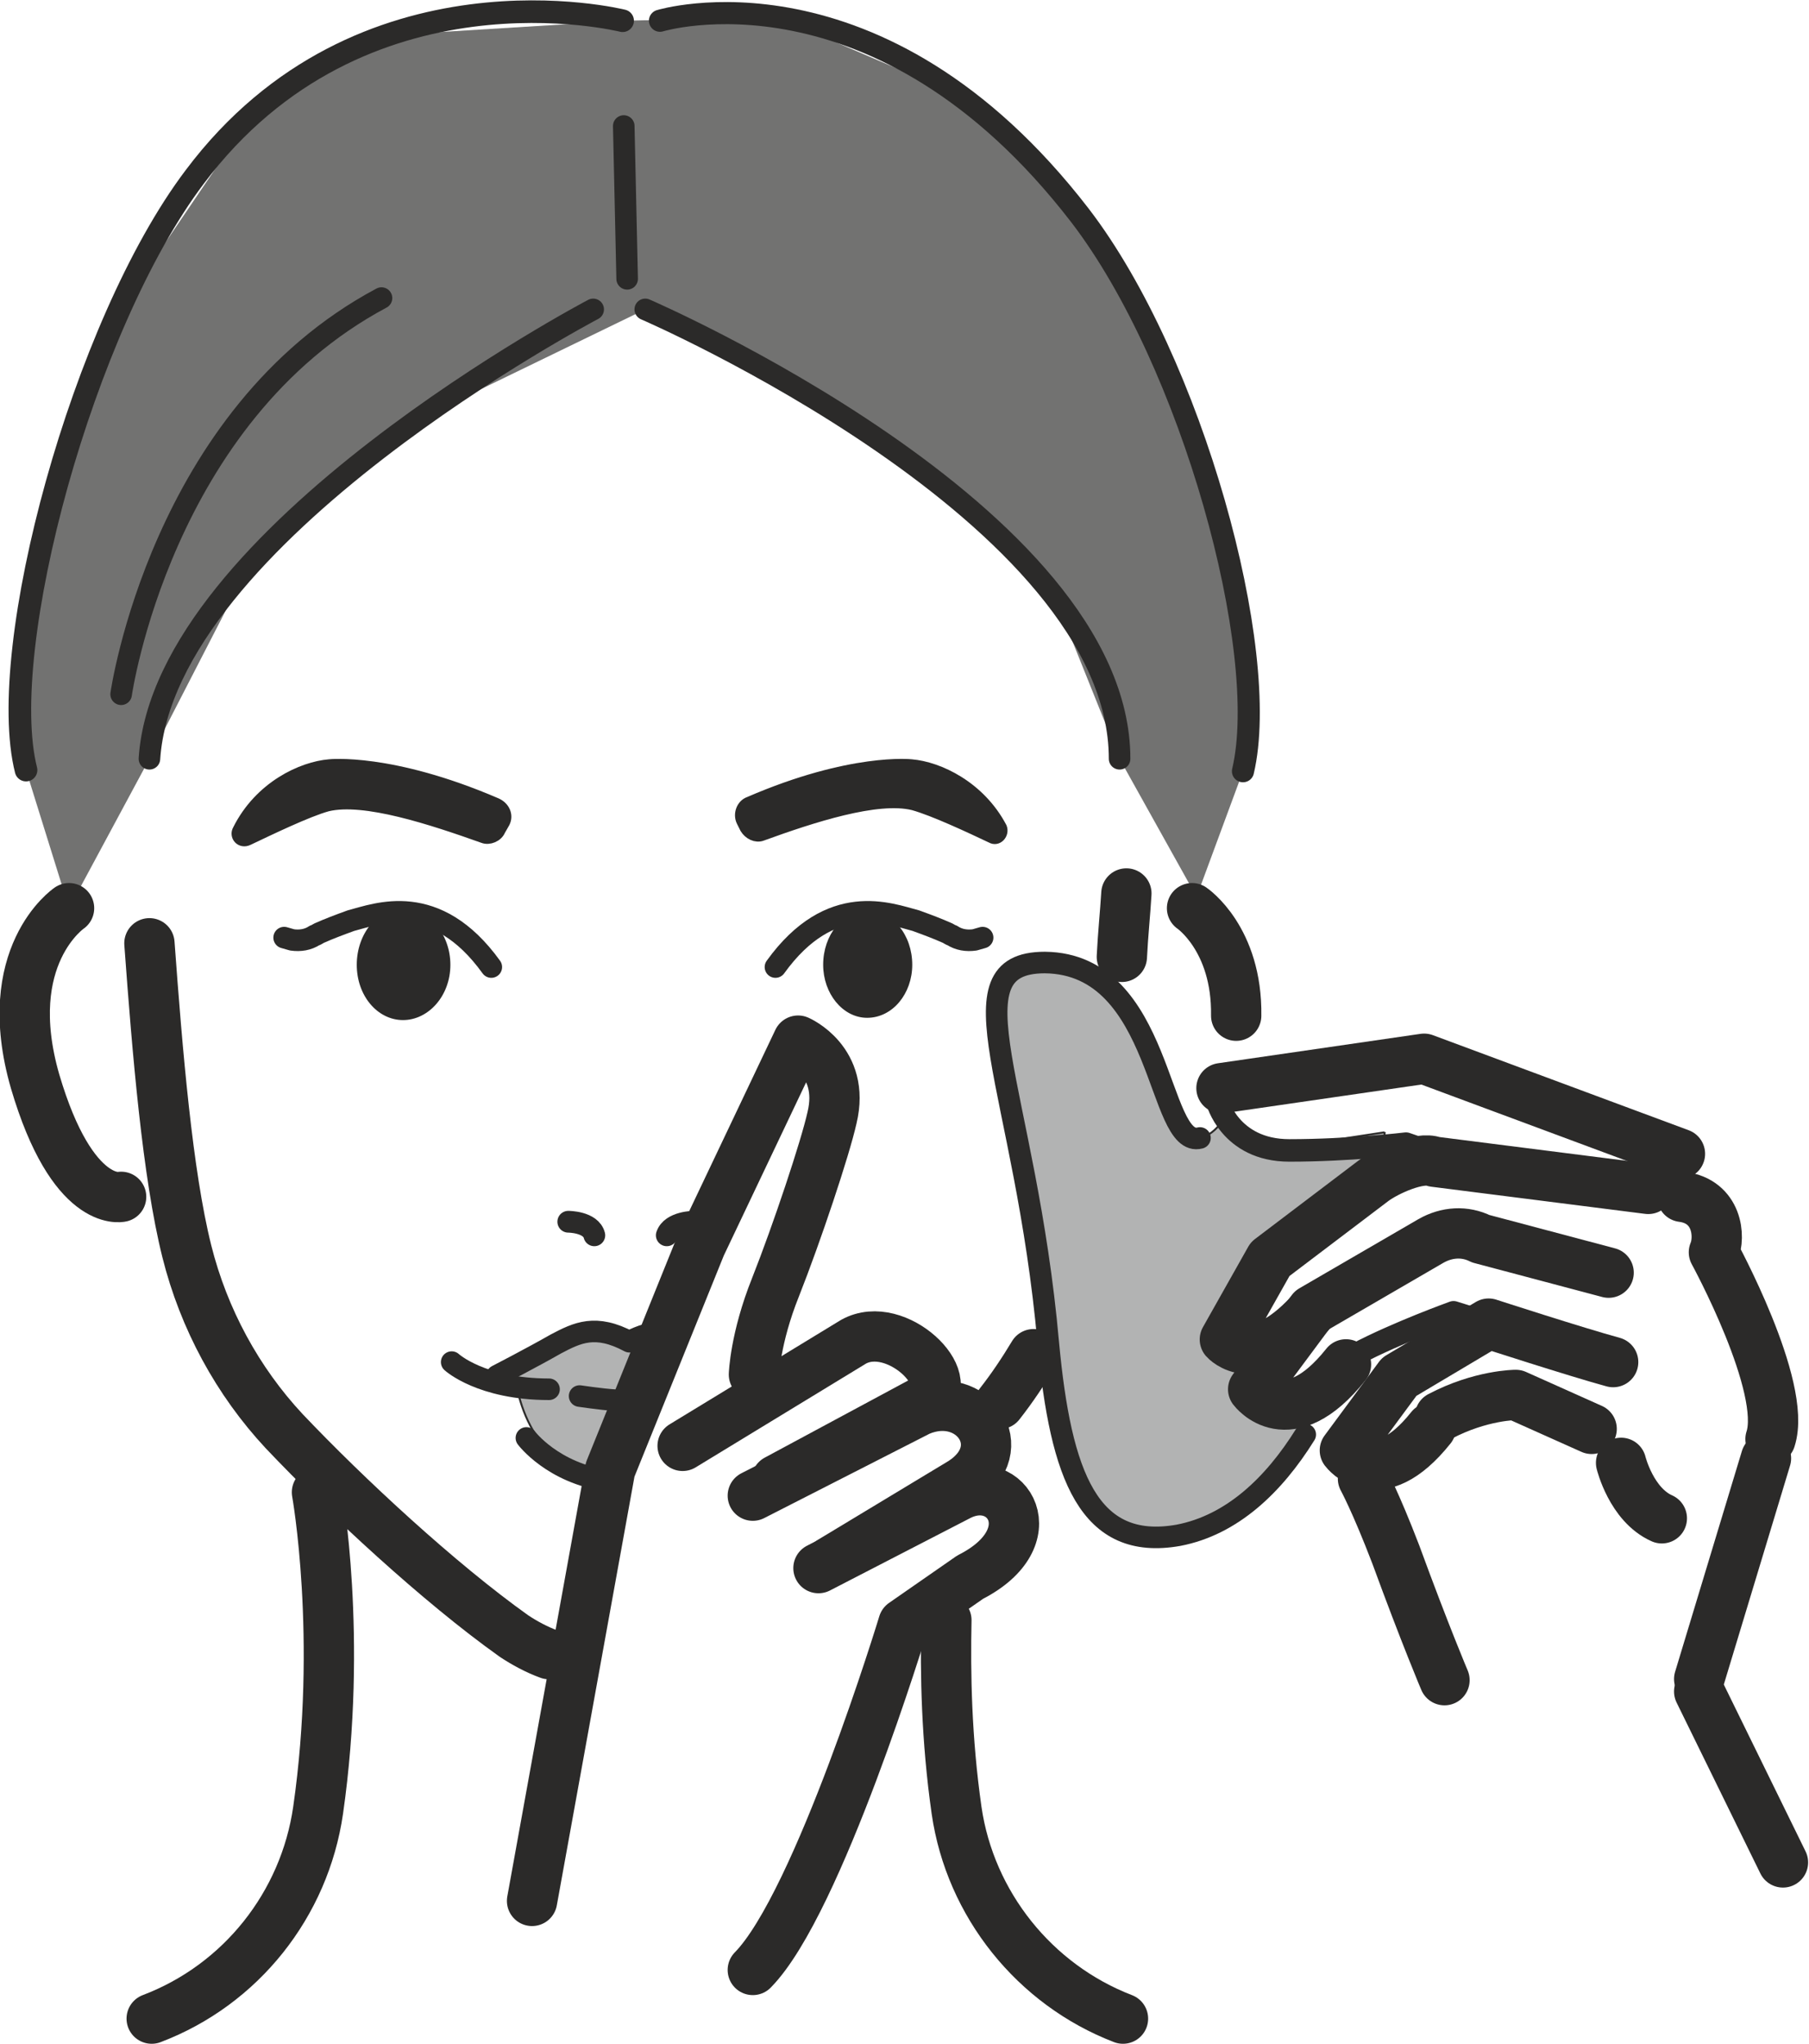 <?xml version="1.0" encoding="UTF-8"?>
<!DOCTYPE svg PUBLIC "-//W3C//DTD SVG 1.1//EN" "http://www.w3.org/Graphics/SVG/1.1/DTD/svg11.dtd">
<!-- Creator: CorelDRAW X8 -->
<svg xmlns="http://www.w3.org/2000/svg" xml:space="preserve" width="71.9mm" height="81.243mm" version="1.1" style="shape-rendering:geometricPrecision; text-rendering:geometricPrecision; image-rendering:optimizeQuality; fill-rule:evenodd; clip-rule:evenodd"
viewBox="0 0 1598 1805"
 xmlns:xlink="http://www.w3.org/1999/xlink">
 <defs>
  <style type="text/css">
   <![CDATA[
    .str0 {stroke:#2B2A29;stroke-width:1.693}
    .str4 {stroke:#2B2A29;stroke-width:19.974;stroke-linecap:round;stroke-linejoin:round}
    .str1 {stroke:#2B2A29;stroke-width:44.44;stroke-linecap:round;stroke-linejoin:round}
    .str5 {stroke:#2B2A29;stroke-width:19.54;stroke-linecap:round;stroke-linejoin:round}
    .str2 {stroke:#2B2A29;stroke-width:19.047;stroke-linecap:round;stroke-linejoin:round}
    .str3 {stroke:#2B2A29;stroke-width:11.11;stroke-linecap:round;stroke-linejoin:round}
    .str6 {stroke:#2B2A29;stroke-width:19.223;stroke-linecap:round;stroke-linejoin:round}
    .str7 {stroke:#2B2A29;stroke-width:19.885;stroke-linecap:round;stroke-linejoin:round}
    .fil2 {fill:none;fill-rule:nonzero}
    .fil0 {fill:#727271}
    .fil1 {fill:#B2B3B3;fill-rule:nonzero}
    .fil3 {fill:#2B2A29;fill-rule:nonzero}
   ]]>
  </style>
 </defs>
 <g id="Capa_x0020_1">
  <polygon class="fil0" points="340,31 224,99 104,276 33,500 23,680 61,802 132,670 220,499 366,372 570,273 780,391 932,528 989,670 1057,792 1098,681 1097,555 1049,371 954,190 848,84 687,15 550,18 "/>
  <path class="fil1 str0" d="M1223 1000l-92 14c-21,3 -40,-8 -49,-26 -1,1 -2,2 -3,3 -5,7 -11,12 -19,14 -38,10 -32,-154 -137,-155 -87,0 -17,111 3,336 11,118 36,184 115,170 38,-8 97,-53 112,-85 16,-34 -27,-22 -38,-36 -8,-11 6,-30 5,-43 0,-13 -29,-3 -28,-16 1,-16 24,-44 27,-59 8,-35 107,-79 106,-92 0,0 0,-5 -1,-14 0,-3 -1,-7 -1,-11z"/>
  <path class="fil2 str1" d="M134 1783c79,-30 135,-101 147,-184 22,-153 -1,-281 -1,-281"/>
  <path class="fil2 str1" d="M992 1783c-78,-30 -135,-101 -147,-184 -9,-63 -10,-121 -9,-168"/>
  <path class="fil2 str1" d="M485 1461c-11,-4 -22,-10 -31,-16 -66,-47 -148,-123 -203,-181 -41,-44 -71,-99 -86,-159 -17,-68 -26,-176 -33,-272"/>
  <path class="fil2 str1" d="M991 845c1,-20 3,-39 4,-56"/>
  <path class="fil2 str1" d="M883 1240c11,-14 21,-29 30,-44"/>
  <path class="fil3 str0" d="M397 852c0,27 -19,48 -41,48 -22,0 -40,-21 -40,-48 0,-27 18,-49 40,-49 22,0 41,22 41,49z"/>
  <path class="fil3 str0" d="M805 852c0,25 -17,46 -39,46 -21,0 -38,-21 -38,-46 0,-26 17,-47 38,-47 22,0 39,21 39,47z"/>
  <path class="fil2 str1" d="M61 802c0,0 -62,42 -30,153 33,112 76,102 76,102"/>
  <path class="fil2 str1" d="M1053 802c0,0 40,27 39,95"/>
  <path class="fil1 str0" d="M454 1208c0,0 37,-33 69,-28 33,5 35,6 35,6 0,0 4,-9 28,-7l-48 123c-79,0 -84,-94 -84,-94z"/>
  <path class="fil2 str2" d="M512 1233c14,2 29,4 41,4 1,0 3,0 4,0"/>
  <path class="fil2 str2" d="M399 1203c0,0 26,24 86,24"/>
  <path class="fil2 str2" d="M439 1215c0,0 31,-16 52,-28 19,-10 35,-18 65,-2 0,0 11,-7 28,-9"/>
  <path class="fil2 str2" d="M465 1270c0,0 23,31 72,38"/>
  <path class="fil3 str3" d="M659 731c3,5 9,8 14,6 44,-16 102,-35 134,-27 18,5 50,20 69,29 5,3 10,-3 8,-8 -19,-36 -55,-53 -79,-55 0,0 -53,-6 -143,33 -6,2 -9,10 -6,16l3 6z"/>
  <path class="fil3 str3" d="M441 733c-2,5 -9,8 -14,6 -45,-16 -105,-36 -138,-28 -18,5 -51,21 -70,30 -6,3 -11,-3 -8,-8 19,-38 56,-55 80,-57 0,0 54,-6 147,34 7,3 10,10 7,16l-4 7z"/>
  <path class="fil2 str2" d="M868 828l-7 2c-7,1 -14,0 -20,-4 -1,0 -2,-1 -4,-2 -9,-4 -17,-7 -28,-11 -23,-6 -75,-27 -124,41"/>
  <path class="fil2 str2" d="M251 828l7 2c7,1 14,0 20,-4 1,0 2,-1 4,-2 9,-4 17,-7 28,-11 23,-6 75,-27 124,41"/>
  <path class="fil2 str2" d="M524 273c0,0 -379,199 -392,397"/>
  <path class="fil2 str2" d="M570 273c0,0 419,181 419,397"/>
  <line class="fil2 str2" x1="551" y1="111" x2="554" y2= "246" />
  <path class="fil2 str4" d="M550 18c0,0 -231,-58 -378,138 -99,131 -176,417 -149,524"/>
  <path class="fil2 str5" d="M583 18c0,0 193,-59 371,172 99,129 169,385 144,491"/>
  <path class="fil2 str2" d="M107 613c0,0 35,-246 230,-350"/>
  <path class="fil2 str6" d="M613 1079c0,0 -20,0 -24,12"/>
  <path class="fil2 str6" d="M502 1079c0,0 20,0 23,12"/>
  <path class="fil2 str1" d="M470 1679l69 -381 80 -198 86 -181c0,0 42,18 30,68 -6,27 -31,102 -50,150 -18,45 -19,77 -19,77"/>
  <path class="fil2 str1" d="M603 1277l151 -92c38,-21 94,35 64,51l-132 71"/>
  <path class="fil2 str1" d="M665 1321l147 -75c47,-20 84,33 38,63l-116 70"/>
  <path class="fil2 str1" d="M723 1385l124 -64c43,-22 79,37 10,72l-59 41c0,0 -75,247 -133,306"/>
  <path class="fil2 str2" d="M1153 1267c-28,45 -65,80 -112,89 -79,14 -104,-52 -115,-170 -20,-225 -90,-336 -3,-336 105,1 99,165 137,155"/>
  <polyline class="fil2 str1" points="1079,961 1258,935 1484,1019 "/>
  <path class="fil2 str7" d="M1075 972c0,0 11,44 64,44 53,0 103,-6 103,-6l58 20"/>
  <path class="fil2 str1" d="M1456 1050l-189 -24c-13,-5 -42,8 -54,17l-91 69 -40 71c0,0 26,30 75,-23"/>
  <path class="fil2 str1" d="M1421 1124l-113 -30c-14,-7 -30,-6 -44,2l-105 61 -52 70c0,0 31,42 82,-22"/>
  <path class="fil2 str7" d="M1198 1196c36,-19 86,-37 86,-37l32 10"/>
  <path class="fil2 str1" d="M1272 1251c36,-19 67,-19 67,-19l67 30"/>
  <path class="fil2 str1" d="M1204 1306c0,0 11,20 29,67 26,71 43,111 43,111"/>
  <line class="fil2 str1" x1="1501" y1="1483" x2="1560" y2= "1288" />
  <path class="fil2 str1" d="M1425 1203c-33,-9 -110,-34 -110,-34l-79 47 -48 65c0,0 29,39 76,-20"/>
  <path class="fil2 str1" d="M1432 1292c0,0 9,37 36,49"/>
  <path class="fil2 str1" d="M1486 1057c31,4 34,35 28,49 0,0 65,119 50,165"/>
  <line class="fil2 str1" x1="1575" y1="1645" x2="1501" y2= "1494" />
 </g>
</svg>
